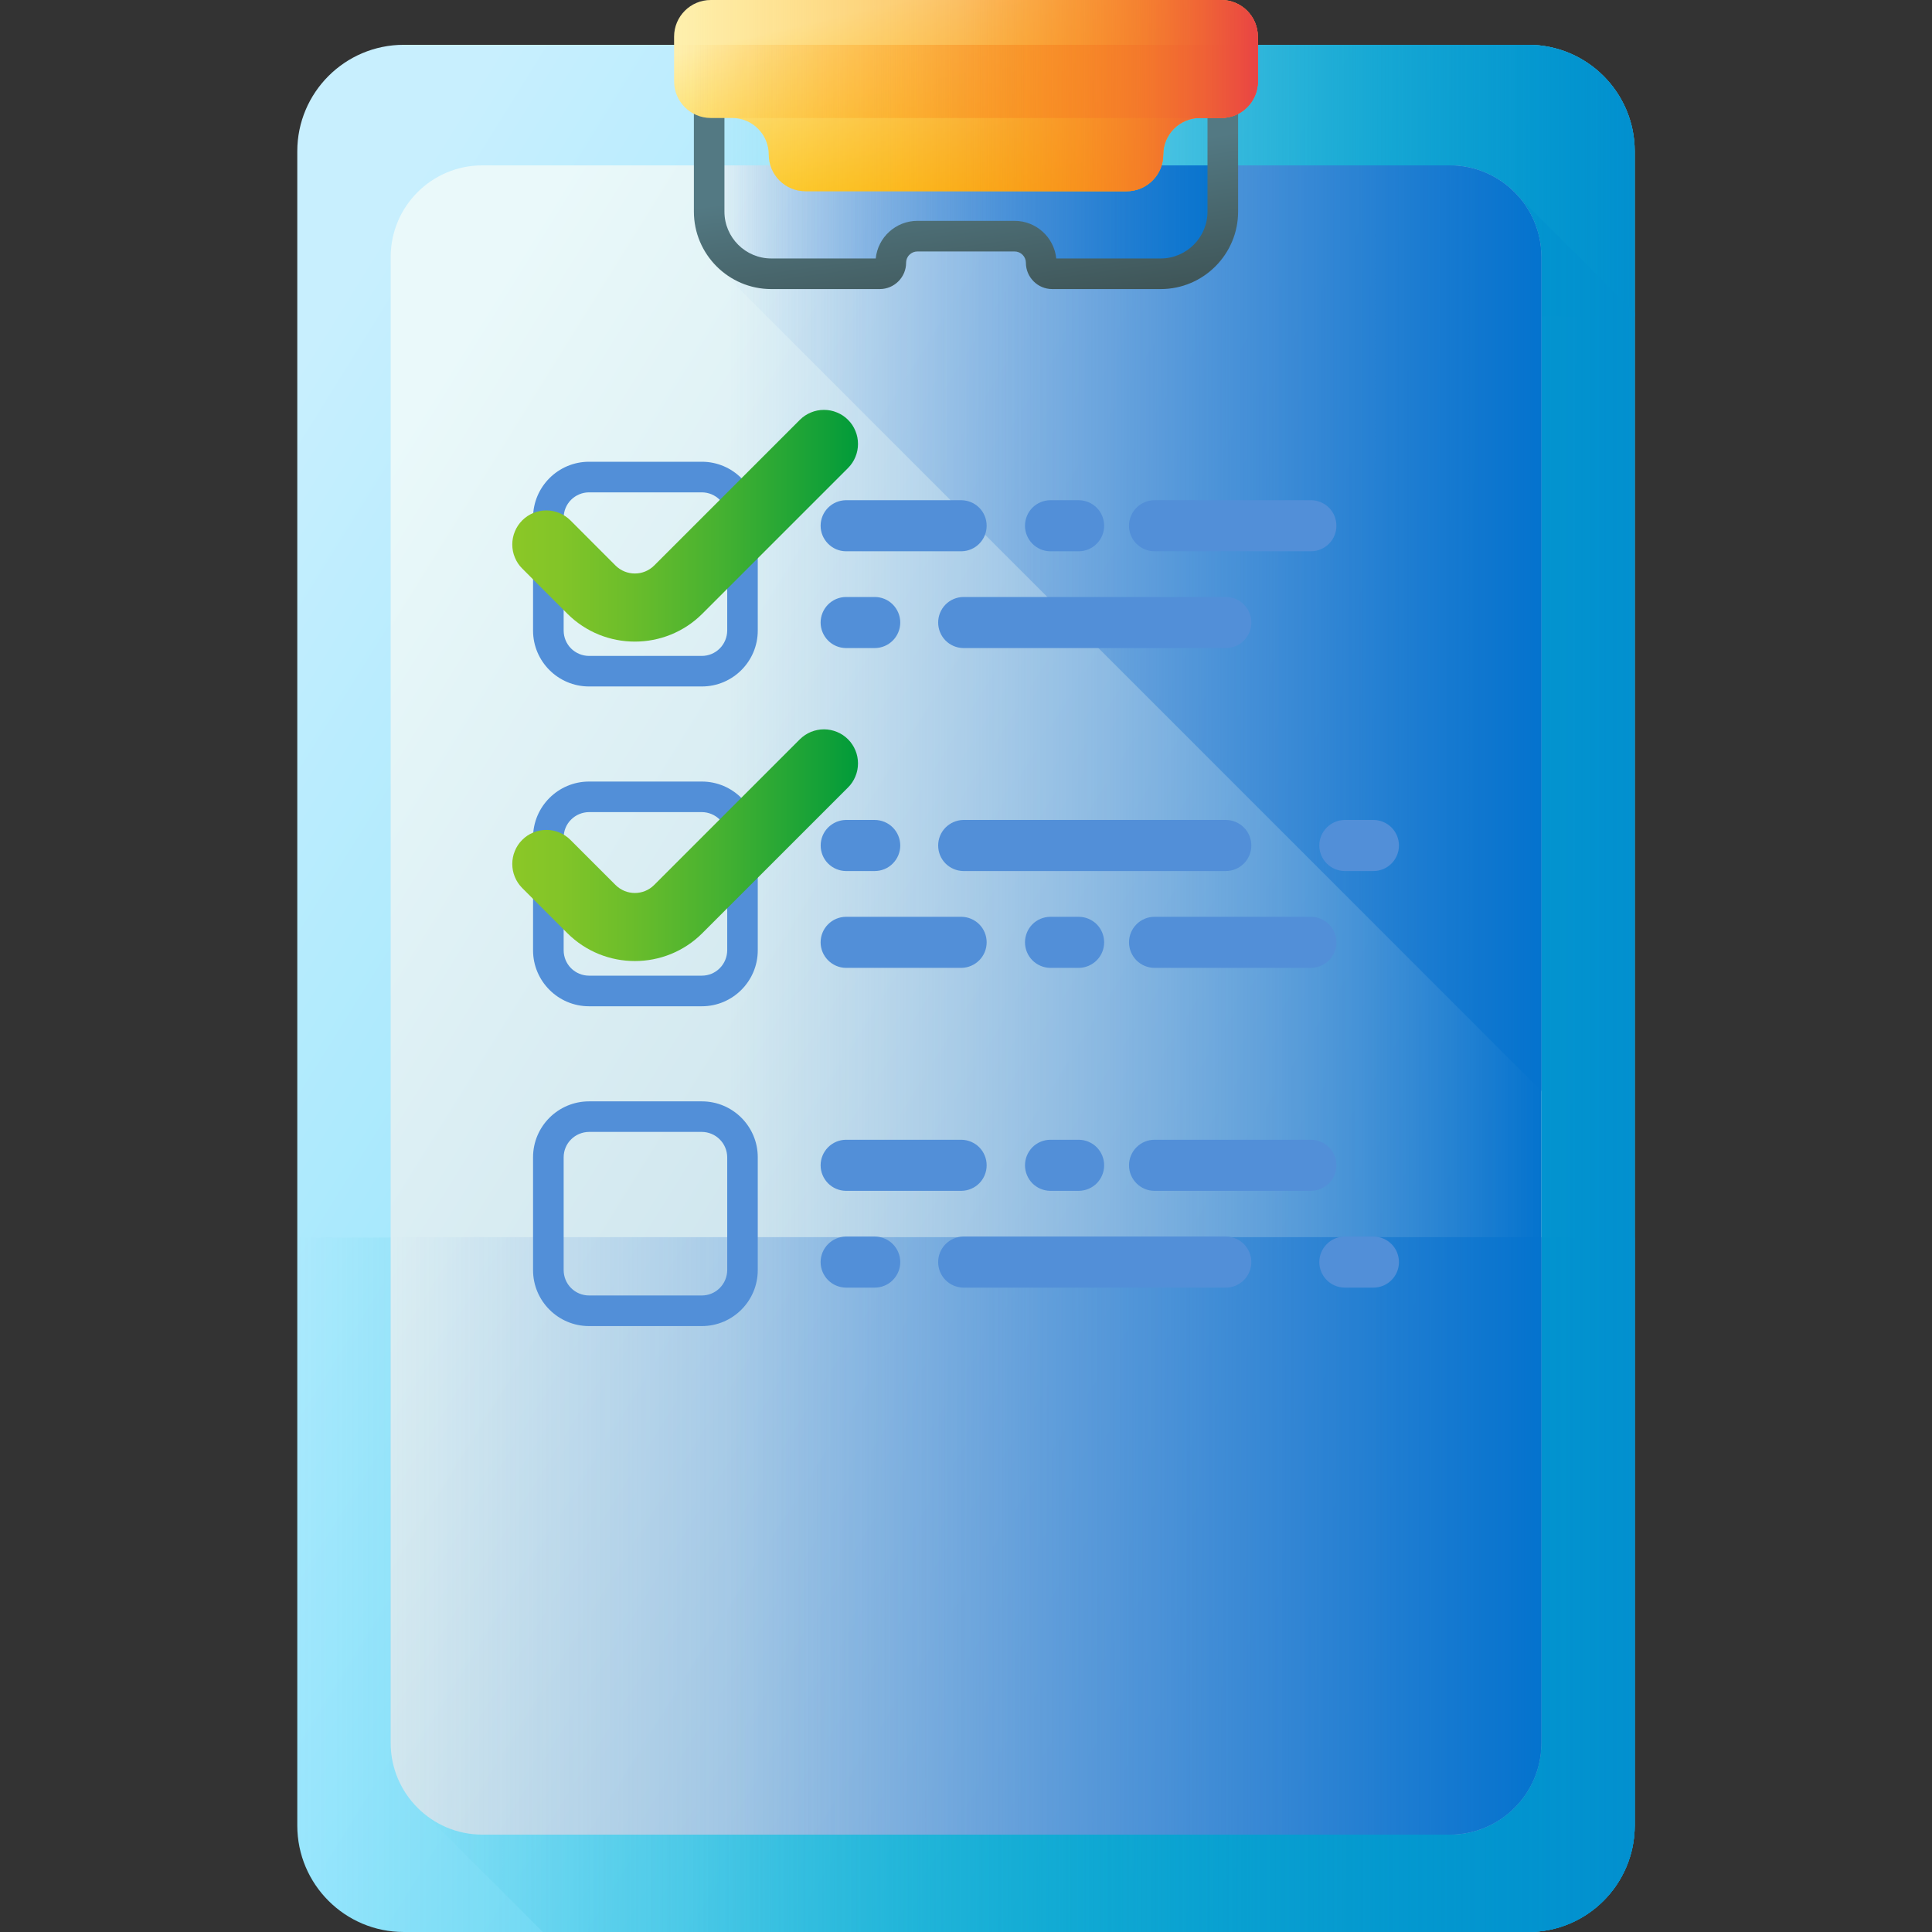<?xml version="1.0" encoding="UTF-8"?>
<svg xmlns="http://www.w3.org/2000/svg" width="32" height="32" viewBox="0 0 32 32" fill="none">
  <rect x="0" y="0" width="32" height="32" fill="#333333" stroke="none"/>
  <path d="M25.311 32H6.689C5.714 32 4.924 31.21 4.924 30.236V2.506C4.924 1.532 5.714 0.742 6.689 0.742H25.311C26.286 0.742 27.076 1.532 27.076 2.506V30.236C27.076 31.21 26.286 32 25.311 32Z" fill="url(#paint0_linear_33_5790)"></path>
  <path d="M4.924 20.498V30.236C4.924 31.21 5.714 32 6.689 32H25.311C26.286 32 27.076 31.21 27.076 30.236V20.498H4.924Z" fill="url(#paint1_linear_33_5790)"></path>
  <path d="M25.311 0.742H11.446V32H25.311C26.286 32 27.076 31.21 27.076 30.236V2.506C27.076 1.532 26.286 0.742 25.311 0.742Z" fill="url(#paint2_linear_33_5790)"></path>
  <path d="M25.311 0.742H17.803V5.241H27.076V2.506C27.076 1.532 26.286 0.742 25.311 0.742Z" fill="url(#paint3_linear_33_5790)"></path>
  <path d="M27.076 30.235V5.18L25.153 3.257L6.943 29.952L8.991 32H25.311C26.286 32 27.076 31.21 27.076 30.235Z" fill="url(#paint4_linear_33_5790)"></path>
  <path d="M24.011 30.387H7.989C7.151 30.387 6.471 29.707 6.471 28.869V4.257C6.471 3.418 7.151 2.739 7.989 2.739H24.011C24.85 2.739 25.529 3.418 25.529 4.257V28.869C25.529 29.707 24.85 30.387 24.011 30.387Z" fill="url(#paint5_linear_33_5790)"></path>
  <path d="M6.471 20.491V28.869C6.471 29.708 7.151 30.387 7.989 30.387H24.011C24.85 30.387 25.529 29.708 25.529 28.869V20.491H6.471Z" fill="url(#paint6_linear_33_5790)"></path>
  <path d="M24.011 2.739H12.082V30.387H24.011C24.849 30.387 25.529 29.707 25.529 28.869V4.257C25.529 3.418 24.849 2.739 24.011 2.739Z" fill="url(#paint7_linear_33_5790)"></path>
  <path d="M25.529 4.257V18.07L11.908 4.448V4.173C11.987 4.278 12.09 4.364 12.209 4.424C12.328 4.483 12.458 4.513 12.591 4.513H14.744V4.007H17.256V4.513H19.409C19.882 4.513 20.264 4.131 20.264 3.658V2.739H24.011C24.85 2.739 25.529 3.419 25.529 4.257Z" fill="url(#paint8_linear_33_5790)"></path>
  <path d="M11.736 2.739V3.658C11.736 4.13 12.118 4.513 12.591 4.513H14.744V4.006H17.256V4.513H19.41C19.882 4.513 20.265 4.13 20.265 3.658V2.739H11.736Z" fill="url(#paint9_linear_33_5790)"></path>
  <path d="M11.736 2.739V3.658C11.736 4.13 12.118 4.513 12.591 4.513H14.744V4.006H17.256V4.513H19.41C19.882 4.513 20.265 4.13 20.265 3.658V2.739H11.736Z" fill="url(#paint10_linear_33_5790)"></path>
  <path d="M19.225 4.788H17.428C17.312 4.788 17.201 4.742 17.12 4.66C17.038 4.578 16.992 4.468 16.992 4.352C16.992 4.303 16.972 4.255 16.937 4.22C16.902 4.185 16.855 4.165 16.805 4.165H15.195C15.145 4.165 15.098 4.185 15.063 4.22C15.027 4.255 15.008 4.303 15.008 4.352C15.008 4.468 14.962 4.578 14.88 4.66C14.798 4.742 14.688 4.788 14.572 4.788H12.775C12.068 4.788 11.493 4.212 11.493 3.505V1.368H11.999V3.505C11.999 3.933 12.347 4.281 12.775 4.281H14.505C14.54 3.932 14.836 3.658 15.195 3.658H16.805C17.163 3.658 17.459 3.932 17.495 4.281H19.225C19.652 4.281 20 3.933 20 3.505V1.368H20.507V3.505C20.507 4.212 19.932 4.788 19.225 4.788Z" fill="url(#paint11_linear_33_5790)"></path>
  <path d="M20.227 0H11.773C11.437 0 11.165 0.272 11.165 0.607V1.347C11.165 1.682 11.437 1.954 11.773 1.954H12.126C12.461 1.954 12.733 2.225 12.733 2.561C12.733 2.896 13.005 3.168 13.34 3.168H18.66C18.995 3.168 19.267 2.896 19.267 2.561C19.267 2.225 19.539 1.954 19.874 1.954H20.227C20.563 1.954 20.834 1.682 20.834 1.347V0.607C20.834 0.272 20.563 0 20.227 0Z" fill="url(#paint12_linear_33_5790)"></path>
  <path d="M11.165 0.742V1.347C11.165 1.682 11.437 1.954 11.773 1.954H12.126C12.461 1.954 12.733 2.226 12.733 2.561C12.733 2.896 13.005 3.168 13.34 3.168H18.66C18.995 3.168 19.267 2.896 19.267 2.561C19.267 2.226 19.539 1.954 19.874 1.954H20.227C20.563 1.954 20.834 1.682 20.834 1.347V0.742H11.165Z" fill="url(#paint13_linear_33_5790)"></path>
  <path d="M11.773 1.954H12.126C12.133 1.954 12.14 1.954 12.146 1.955H19.854C19.86 1.954 19.867 1.954 19.874 1.954H20.227C20.563 1.954 20.834 1.682 20.834 1.347V0.607C20.834 0.272 20.563 0 20.227 0H11.773C11.437 0 11.165 0.272 11.165 0.607V1.347C11.165 1.682 11.437 1.954 11.773 1.954Z" fill="url(#paint14_linear_33_5790)"></path>
  <path d="M20.228 0H15.873V3.168H18.66C18.995 3.168 19.267 2.896 19.267 2.561C19.267 2.225 19.539 1.954 19.874 1.954H20.228C20.563 1.954 20.835 1.682 20.835 1.347V0.607C20.835 0.272 20.563 0 20.228 0Z" fill="url(#paint15_linear_33_5790)"></path>
  <path d="M19.123 9.131H21.719C21.83 9.129 21.936 9.084 22.014 9.004C22.092 8.925 22.135 8.819 22.135 8.708C22.135 8.597 22.092 8.49 22.014 8.411C21.936 8.332 21.83 8.287 21.719 8.285H19.123C19.011 8.285 18.904 8.329 18.824 8.409C18.745 8.488 18.7 8.596 18.7 8.708C18.7 8.82 18.745 8.928 18.824 9.007C18.904 9.086 19.011 9.131 19.123 9.131ZM14.008 9.131H15.926C16.037 9.129 16.143 9.084 16.221 9.004C16.299 8.925 16.342 8.819 16.342 8.708C16.342 8.597 16.299 8.49 16.221 8.411C16.143 8.332 16.037 8.287 15.926 8.285H14.008C13.897 8.287 13.792 8.332 13.714 8.411C13.636 8.49 13.592 8.597 13.592 8.708C13.592 8.819 13.636 8.925 13.714 9.004C13.792 9.084 13.897 9.129 14.008 9.131ZM17.393 9.131H17.872C17.983 9.129 18.089 9.084 18.167 9.004C18.245 8.925 18.288 8.819 18.288 8.708C18.288 8.597 18.245 8.49 18.167 8.411C18.089 8.332 17.983 8.287 17.872 8.285H17.393C17.282 8.287 17.176 8.332 17.098 8.411C17.021 8.49 16.977 8.597 16.977 8.708C16.977 8.819 17.021 8.925 17.098 9.004C17.176 9.084 17.282 9.129 17.393 9.131ZM20.726 10.311C20.726 10.199 20.681 10.091 20.602 10.012C20.523 9.932 20.415 9.888 20.303 9.888H15.954C15.844 9.89 15.738 9.935 15.66 10.014C15.582 10.094 15.539 10.2 15.539 10.311C15.539 10.422 15.582 10.528 15.66 10.608C15.738 10.687 15.844 10.732 15.954 10.734H20.303C20.358 10.734 20.413 10.723 20.465 10.702C20.516 10.681 20.563 10.649 20.602 10.61C20.641 10.571 20.672 10.524 20.694 10.473C20.715 10.421 20.726 10.367 20.726 10.311ZM14.008 10.734H14.488C14.6 10.734 14.708 10.689 14.787 10.61C14.866 10.531 14.911 10.423 14.911 10.311C14.911 10.199 14.866 10.091 14.787 10.012C14.708 9.932 14.6 9.888 14.488 9.888H14.008C13.897 9.89 13.792 9.935 13.714 10.014C13.636 10.094 13.592 10.2 13.592 10.311C13.592 10.422 13.636 10.528 13.714 10.608C13.792 10.687 13.897 10.732 14.008 10.734ZM11.625 11.37H9.756C9.245 11.37 8.829 10.955 8.829 10.444V8.575C8.829 8.064 9.245 7.648 9.756 7.648H11.625C12.136 7.648 12.551 8.064 12.551 8.575V10.444C12.551 10.955 12.136 11.37 11.625 11.37ZM9.756 8.155C9.645 8.155 9.538 8.2 9.459 8.278C9.38 8.357 9.336 8.464 9.336 8.575V10.444C9.336 10.555 9.38 10.662 9.459 10.741C9.538 10.819 9.645 10.864 9.756 10.864H11.625C11.736 10.864 11.843 10.819 11.921 10.741C12 10.662 12.044 10.555 12.045 10.444V8.575C12.044 8.464 12 8.357 11.921 8.278C11.843 8.2 11.736 8.155 11.625 8.155L9.756 8.155Z" fill="#528FD8"></path>
  <path d="M19.123 15.185H21.719C21.83 15.187 21.936 15.232 22.014 15.311C22.092 15.39 22.135 15.497 22.135 15.608C22.135 15.719 22.092 15.825 22.014 15.904C21.936 15.983 21.83 16.029 21.719 16.031H19.123C19.011 16.031 18.904 15.986 18.824 15.907C18.745 15.827 18.7 15.72 18.7 15.608C18.7 15.495 18.745 15.388 18.824 15.309C18.904 15.229 19.011 15.185 19.123 15.185ZM14.008 15.185H15.926C16.037 15.187 16.143 15.232 16.221 15.311C16.299 15.39 16.342 15.497 16.342 15.608C16.342 15.719 16.299 15.825 16.221 15.904C16.143 15.983 16.037 16.029 15.926 16.031H14.008C13.897 16.029 13.792 15.983 13.714 15.904C13.636 15.825 13.592 15.719 13.592 15.608C13.592 15.497 13.636 15.39 13.714 15.311C13.792 15.232 13.897 15.187 14.008 15.185ZM17.393 15.185H17.872C17.983 15.187 18.089 15.232 18.167 15.311C18.245 15.39 18.288 15.497 18.288 15.608C18.288 15.719 18.245 15.825 18.167 15.904C18.089 15.983 17.983 16.029 17.872 16.031H17.393C17.282 16.029 17.176 15.983 17.098 15.904C17.021 15.825 16.977 15.719 16.977 15.608C16.977 15.497 17.021 15.39 17.098 15.311C17.176 15.232 17.282 15.187 17.393 15.185Z" fill="#528FD8"></path>
  <path d="M20.726 14.004C20.726 14.117 20.681 14.224 20.602 14.303C20.523 14.383 20.415 14.427 20.303 14.427H15.954C15.844 14.425 15.738 14.38 15.66 14.301C15.582 14.222 15.539 14.115 15.539 14.004C15.539 13.893 15.582 13.787 15.66 13.708C15.738 13.629 15.844 13.583 15.954 13.581H20.303C20.358 13.581 20.413 13.592 20.465 13.613C20.516 13.635 20.563 13.666 20.602 13.705C20.641 13.744 20.673 13.791 20.694 13.842C20.715 13.894 20.726 13.949 20.726 14.004ZM14.008 13.581H14.488C14.6 13.581 14.708 13.626 14.787 13.705C14.866 13.784 14.911 13.892 14.911 14.004C14.911 14.117 14.866 14.224 14.787 14.303C14.708 14.383 14.6 14.427 14.488 14.427H14.008C13.898 14.425 13.792 14.38 13.714 14.301C13.636 14.222 13.593 14.115 13.593 14.004C13.593 13.893 13.636 13.787 13.714 13.708C13.792 13.629 13.898 13.583 14.008 13.581ZM22.748 14.427H22.268C22.157 14.425 22.052 14.38 21.974 14.301C21.896 14.222 21.852 14.115 21.852 14.004C21.852 13.893 21.896 13.787 21.974 13.708C22.052 13.629 22.157 13.583 22.268 13.581H22.748C22.86 13.581 22.968 13.626 23.047 13.705C23.126 13.784 23.171 13.892 23.171 14.004C23.171 14.117 23.126 14.224 23.047 14.303C22.968 14.383 22.86 14.427 22.748 14.427ZM12.551 13.871V15.74C12.551 16.251 12.136 16.667 11.625 16.667H9.756C9.245 16.667 8.829 16.251 8.829 15.74V13.871C8.829 13.361 9.245 12.945 9.756 12.945H11.625C12.136 12.945 12.551 13.361 12.551 13.871ZM11.625 16.16C11.736 16.16 11.843 16.116 11.921 16.037C12 15.958 12.044 15.851 12.045 15.74V13.871C12.044 13.76 12 13.653 11.921 13.575C11.843 13.496 11.736 13.452 11.625 13.451H9.756C9.645 13.452 9.538 13.496 9.459 13.575C9.38 13.653 9.336 13.76 9.336 13.871V15.74C9.336 15.851 9.38 15.958 9.459 16.037C9.538 16.116 9.645 16.16 9.756 16.16H11.625Z" fill="#528FD8"></path>
  <path d="M19.123 19.724H21.719C21.83 19.722 21.936 19.677 22.014 19.598C22.092 19.518 22.135 19.412 22.135 19.301C22.135 19.19 22.092 19.084 22.014 19.004C21.936 18.925 21.83 18.88 21.719 18.878H19.123C19.011 18.878 18.904 18.922 18.824 19.002C18.745 19.081 18.7 19.189 18.7 19.301C18.7 19.413 18.745 19.521 18.824 19.6C18.904 19.68 19.011 19.724 19.123 19.724ZM14.008 19.724H15.926C16.037 19.722 16.143 19.677 16.221 19.598C16.299 19.518 16.342 19.412 16.342 19.301C16.342 19.19 16.299 19.084 16.221 19.004C16.143 18.925 16.037 18.88 15.926 18.878H14.008C13.897 18.88 13.792 18.925 13.714 19.004C13.636 19.084 13.592 19.19 13.592 19.301C13.592 19.412 13.636 19.518 13.714 19.598C13.792 19.677 13.897 19.722 14.008 19.724ZM17.393 19.724H17.872C17.983 19.722 18.089 19.677 18.167 19.598C18.245 19.518 18.288 19.412 18.288 19.301C18.288 19.19 18.245 19.084 18.167 19.004C18.089 18.925 17.983 18.88 17.872 18.878H17.393C17.282 18.88 17.176 18.925 17.098 19.004C17.021 19.084 16.977 19.19 16.977 19.301C16.977 19.412 17.021 19.518 17.098 19.598C17.176 19.677 17.282 19.722 17.393 19.724Z" fill="#528FD8"></path>
  <path d="M20.726 20.904C20.726 20.792 20.681 20.684 20.602 20.605C20.523 20.526 20.415 20.481 20.303 20.481H15.954C15.844 20.483 15.738 20.529 15.66 20.608C15.582 20.687 15.539 20.793 15.539 20.904C15.539 21.015 15.582 21.122 15.66 21.201C15.738 21.28 15.844 21.325 15.954 21.327H20.303C20.415 21.327 20.523 21.283 20.602 21.203C20.681 21.124 20.726 21.017 20.726 20.904ZM14.008 21.327H14.488C14.6 21.327 14.708 21.283 14.787 21.203C14.866 21.124 14.911 21.017 14.911 20.904C14.911 20.792 14.866 20.684 14.787 20.605C14.708 20.526 14.6 20.481 14.488 20.481H14.008C13.897 20.483 13.792 20.529 13.714 20.608C13.636 20.687 13.592 20.793 13.592 20.904C13.592 21.015 13.636 21.122 13.714 21.201C13.792 21.28 13.897 21.325 14.008 21.327ZM22.748 20.481H22.268C22.157 20.483 22.051 20.529 21.974 20.608C21.896 20.687 21.852 20.793 21.852 20.904C21.852 21.015 21.896 21.122 21.974 21.201C22.051 21.28 22.157 21.325 22.268 21.327H22.748C22.86 21.327 22.967 21.283 23.047 21.203C23.126 21.124 23.171 21.017 23.171 20.904C23.171 20.792 23.126 20.684 23.047 20.605C22.967 20.526 22.86 20.481 22.748 20.481ZM11.625 21.964H9.756C9.245 21.964 8.829 21.548 8.829 21.037V19.168C8.829 18.657 9.245 18.242 9.756 18.242H11.625C12.136 18.242 12.551 18.657 12.551 19.168V21.037C12.551 21.548 12.136 21.964 11.625 21.964ZM9.756 18.748C9.645 18.749 9.538 18.793 9.459 18.872C9.38 18.95 9.336 19.057 9.336 19.168V21.037C9.336 21.148 9.38 21.255 9.459 21.334C9.538 21.413 9.645 21.457 9.756 21.457H11.625C11.736 21.457 11.843 21.413 11.921 21.334C12 21.255 12.044 21.148 12.045 21.037V19.168C12.044 19.057 12 18.95 11.921 18.872C11.843 18.793 11.736 18.749 11.625 18.748H9.756Z" fill="#528FD8"></path>
  <path d="M10.515 10.627C10.11 10.627 9.706 10.473 9.397 10.165L8.65 9.417C8.597 9.365 8.556 9.303 8.528 9.234C8.499 9.166 8.485 9.092 8.485 9.018C8.485 8.944 8.499 8.871 8.528 8.802C8.556 8.734 8.597 8.672 8.65 8.619C8.702 8.567 8.764 8.525 8.833 8.497C8.901 8.469 8.975 8.454 9.049 8.454C9.123 8.454 9.196 8.469 9.265 8.497C9.333 8.525 9.395 8.567 9.448 8.619L10.195 9.367C10.372 9.543 10.659 9.543 10.835 9.367L13.248 6.954C13.301 6.901 13.363 6.86 13.431 6.832C13.5 6.803 13.573 6.789 13.647 6.789C13.721 6.789 13.795 6.803 13.863 6.832C13.932 6.86 13.994 6.901 14.046 6.954C14.099 7.006 14.14 7.068 14.168 7.137C14.197 7.205 14.211 7.279 14.211 7.353C14.211 7.427 14.197 7.5 14.168 7.569C14.14 7.637 14.099 7.699 14.046 7.752L11.633 10.165C11.325 10.473 10.92 10.627 10.515 10.627Z" fill="url(#paint16_linear_33_5790)"></path>
  <path d="M10.515 15.918C10.11 15.918 9.706 15.764 9.397 15.456L8.65 14.709C8.597 14.656 8.556 14.594 8.528 14.526C8.499 14.457 8.485 14.384 8.485 14.31C8.485 14.236 8.499 14.162 8.528 14.094C8.556 14.025 8.597 13.963 8.65 13.911C8.702 13.858 8.764 13.817 8.833 13.789C8.901 13.76 8.975 13.746 9.049 13.746C9.123 13.746 9.196 13.76 9.265 13.789C9.333 13.817 9.395 13.858 9.448 13.911L10.195 14.658C10.372 14.835 10.659 14.835 10.835 14.658L13.248 12.245C13.301 12.193 13.363 12.151 13.431 12.123C13.5 12.095 13.573 12.08 13.647 12.08C13.721 12.08 13.795 12.095 13.863 12.123C13.932 12.151 13.994 12.193 14.046 12.245C14.099 12.298 14.14 12.36 14.168 12.428C14.197 12.497 14.211 12.57 14.211 12.644C14.211 12.718 14.197 12.792 14.168 12.86C14.14 12.928 14.099 12.991 14.046 13.043L11.633 15.456C11.325 15.764 10.92 15.918 10.515 15.918Z" fill="url(#paint17_linear_33_5790)"></path>
  <defs>
    <linearGradient id="paint0_linear_33_5790" x1="3.389" y1="8.527" x2="27.518" y2="23.536" gradientUnits="userSpaceOnUse">
      <stop stop-color="#C8EFFE"></stop>
      <stop offset="1" stop-color="#62DBFB"></stop>
    </linearGradient>
    <linearGradient id="paint1_linear_33_5790" x1="4.924" y1="20.498" x2="27.076" y2="20.498" gradientUnits="userSpaceOnUse">
      <stop stop-color="#07B2CD" stop-opacity="0"></stop>
      <stop offset="0.455" stop-color="#05A5CE" stop-opacity="0.455"></stop>
      <stop offset="1" stop-color="#0290CF"></stop>
    </linearGradient>
    <linearGradient id="paint2_linear_33_5790" x1="11.446" y1="0.742" x2="27.076" y2="0.742" gradientUnits="userSpaceOnUse">
      <stop stop-color="#07B2CD" stop-opacity="0"></stop>
      <stop offset="0.455" stop-color="#05A5CE" stop-opacity="0.455"></stop>
      <stop offset="1" stop-color="#0290CF"></stop>
    </linearGradient>
    <linearGradient id="paint3_linear_33_5790" x1="17.803" y1="0.742" x2="27.076" y2="0.742" gradientUnits="userSpaceOnUse">
      <stop stop-color="#07B2CD" stop-opacity="0"></stop>
      <stop offset="0.455" stop-color="#05A5CE" stop-opacity="0.455"></stop>
      <stop offset="1" stop-color="#0290CF"></stop>
    </linearGradient>
    <linearGradient id="paint4_linear_33_5790" x1="6.943" y1="3.257" x2="27.076" y2="3.257" gradientUnits="userSpaceOnUse">
      <stop stop-color="#07B2CD" stop-opacity="0"></stop>
      <stop offset="0.455" stop-color="#05A5CE" stop-opacity="0.455"></stop>
      <stop offset="1" stop-color="#0290CF"></stop>
    </linearGradient>
    <linearGradient id="paint5_linear_33_5790" x1="5.003" y1="9.722" x2="26.045" y2="22.811" gradientUnits="userSpaceOnUse">
      <stop stop-color="#EAF9FA"></stop>
      <stop offset="1" stop-color="#B4D2E2"></stop>
    </linearGradient>
    <linearGradient id="paint6_linear_33_5790" x1="6.471" y1="20.491" x2="25.529" y2="20.491" gradientUnits="userSpaceOnUse">
      <stop stop-color="#528FD8" stop-opacity="0"></stop>
      <stop offset="0.219" stop-color="#4E8ED8" stop-opacity="0.219"></stop>
      <stop offset="0.451" stop-color="#4189D6" stop-opacity="0.451"></stop>
      <stop offset="0.69" stop-color="#2C81D3" stop-opacity="0.69"></stop>
      <stop offset="0.931" stop-color="#0E76CF" stop-opacity="0.931"></stop>
      <stop offset="1" stop-color="#0473CE"></stop>
    </linearGradient>
    <linearGradient id="paint7_linear_33_5790" x1="12.082" y1="2.739" x2="25.529" y2="2.739" gradientUnits="userSpaceOnUse">
      <stop stop-color="#528FD8" stop-opacity="0"></stop>
      <stop offset="0.219" stop-color="#4E8ED8" stop-opacity="0.219"></stop>
      <stop offset="0.451" stop-color="#4189D6" stop-opacity="0.451"></stop>
      <stop offset="0.69" stop-color="#2C81D3" stop-opacity="0.69"></stop>
      <stop offset="0.931" stop-color="#0E76CF" stop-opacity="0.931"></stop>
      <stop offset="1" stop-color="#0473CE"></stop>
    </linearGradient>
    <linearGradient id="paint8_linear_33_5790" x1="11.908" y1="2.739" x2="25.529" y2="2.739" gradientUnits="userSpaceOnUse">
      <stop stop-color="#528FD8" stop-opacity="0"></stop>
      <stop offset="0.219" stop-color="#4E8ED8" stop-opacity="0.219"></stop>
      <stop offset="0.451" stop-color="#4189D6" stop-opacity="0.451"></stop>
      <stop offset="0.69" stop-color="#2C81D3" stop-opacity="0.69"></stop>
      <stop offset="0.931" stop-color="#0E76CF" stop-opacity="0.931"></stop>
      <stop offset="1" stop-color="#0473CE"></stop>
    </linearGradient>
    <linearGradient id="paint9_linear_33_5790" x1="11.736" y1="2.739" x2="20.265" y2="2.739" gradientUnits="userSpaceOnUse">
      <stop stop-color="#528FD8" stop-opacity="0"></stop>
      <stop offset="0.219" stop-color="#4E8ED8" stop-opacity="0.219"></stop>
      <stop offset="0.451" stop-color="#4189D6" stop-opacity="0.451"></stop>
      <stop offset="0.69" stop-color="#2C81D3" stop-opacity="0.69"></stop>
      <stop offset="0.931" stop-color="#0E76CF" stop-opacity="0.931"></stop>
      <stop offset="1" stop-color="#0473CE"></stop>
    </linearGradient>
    <linearGradient id="paint10_linear_33_5790" x1="11.736" y1="2.739" x2="20.265" y2="2.739" gradientUnits="userSpaceOnUse">
      <stop stop-color="#528FD8" stop-opacity="0"></stop>
      <stop offset="0.219" stop-color="#4E8ED8" stop-opacity="0.219"></stop>
      <stop offset="0.451" stop-color="#4189D6" stop-opacity="0.451"></stop>
      <stop offset="0.69" stop-color="#2C81D3" stop-opacity="0.69"></stop>
      <stop offset="0.931" stop-color="#0E76CF" stop-opacity="0.931"></stop>
      <stop offset="1" stop-color="#0473CE"></stop>
    </linearGradient>
    <linearGradient id="paint11_linear_33_5790" x1="16.045" y1="2.808" x2="16.489" y2="6.006" gradientUnits="userSpaceOnUse">
      <stop stop-color="#537983"></stop>
      <stop offset="1" stop-color="#384949"></stop>
    </linearGradient>
    <linearGradient id="paint12_linear_33_5790" x1="15.729" y1="-0.176" x2="16.59" y2="3.488" gradientUnits="userSpaceOnUse">
      <stop stop-color="#FEF0AE"></stop>
      <stop offset="1" stop-color="#FAC600"></stop>
    </linearGradient>
    <linearGradient id="paint13_linear_33_5790" x1="11.165" y1="0.742" x2="20.834" y2="0.742" gradientUnits="userSpaceOnUse">
      <stop stop-color="#FEA613" stop-opacity="0"></stop>
      <stop offset="0.203" stop-color="#FDA215" stop-opacity="0.203"></stop>
      <stop offset="0.405" stop-color="#FB961B" stop-opacity="0.405"></stop>
      <stop offset="0.607" stop-color="#F68225" stop-opacity="0.607"></stop>
      <stop offset="0.807" stop-color="#F06633" stop-opacity="0.807"></stop>
      <stop offset="1" stop-color="#E94444"></stop>
    </linearGradient>
    <linearGradient id="paint14_linear_33_5790" x1="11.165" y1="0" x2="20.834" y2="0" gradientUnits="userSpaceOnUse">
      <stop stop-color="#FEA613" stop-opacity="0"></stop>
      <stop offset="0.203" stop-color="#FDA215" stop-opacity="0.203"></stop>
      <stop offset="0.405" stop-color="#FB961B" stop-opacity="0.405"></stop>
      <stop offset="0.607" stop-color="#F68225" stop-opacity="0.607"></stop>
      <stop offset="0.807" stop-color="#F06633" stop-opacity="0.807"></stop>
      <stop offset="1" stop-color="#E94444"></stop>
    </linearGradient>
    <linearGradient id="paint15_linear_33_5790" x1="15.873" y1="0" x2="20.835" y2="0" gradientUnits="userSpaceOnUse">
      <stop stop-color="#FEA613" stop-opacity="0"></stop>
      <stop offset="0.203" stop-color="#FDA215" stop-opacity="0.203"></stop>
      <stop offset="0.405" stop-color="#FB961B" stop-opacity="0.405"></stop>
      <stop offset="0.607" stop-color="#F68225" stop-opacity="0.607"></stop>
      <stop offset="0.807" stop-color="#F06633" stop-opacity="0.807"></stop>
      <stop offset="1" stop-color="#E94444"></stop>
    </linearGradient>
    <linearGradient id="paint16_linear_33_5790" x1="8.485" y1="6.789" x2="14.211" y2="6.789" gradientUnits="userSpaceOnUse">
      <stop stop-color="#8BC727"></stop>
      <stop offset="0.132" stop-color="#83C528"></stop>
      <stop offset="0.343" stop-color="#6BBD2B"></stop>
      <stop offset="0.607" stop-color="#45B131"></stop>
      <stop offset="0.911" stop-color="#11A038"></stop>
      <stop offset="1" stop-color="#009B3A"></stop>
    </linearGradient>
    <linearGradient id="paint17_linear_33_5790" x1="8.485" y1="12.08" x2="14.211" y2="12.08" gradientUnits="userSpaceOnUse">
      <stop stop-color="#8BC727"></stop>
      <stop offset="0.132" stop-color="#83C528"></stop>
      <stop offset="0.343" stop-color="#6BBD2B"></stop>
      <stop offset="0.607" stop-color="#45B131"></stop>
      <stop offset="0.911" stop-color="#11A038"></stop>
      <stop offset="1" stop-color="#009B3A"></stop>
    </linearGradient>
  </defs>
</svg>
